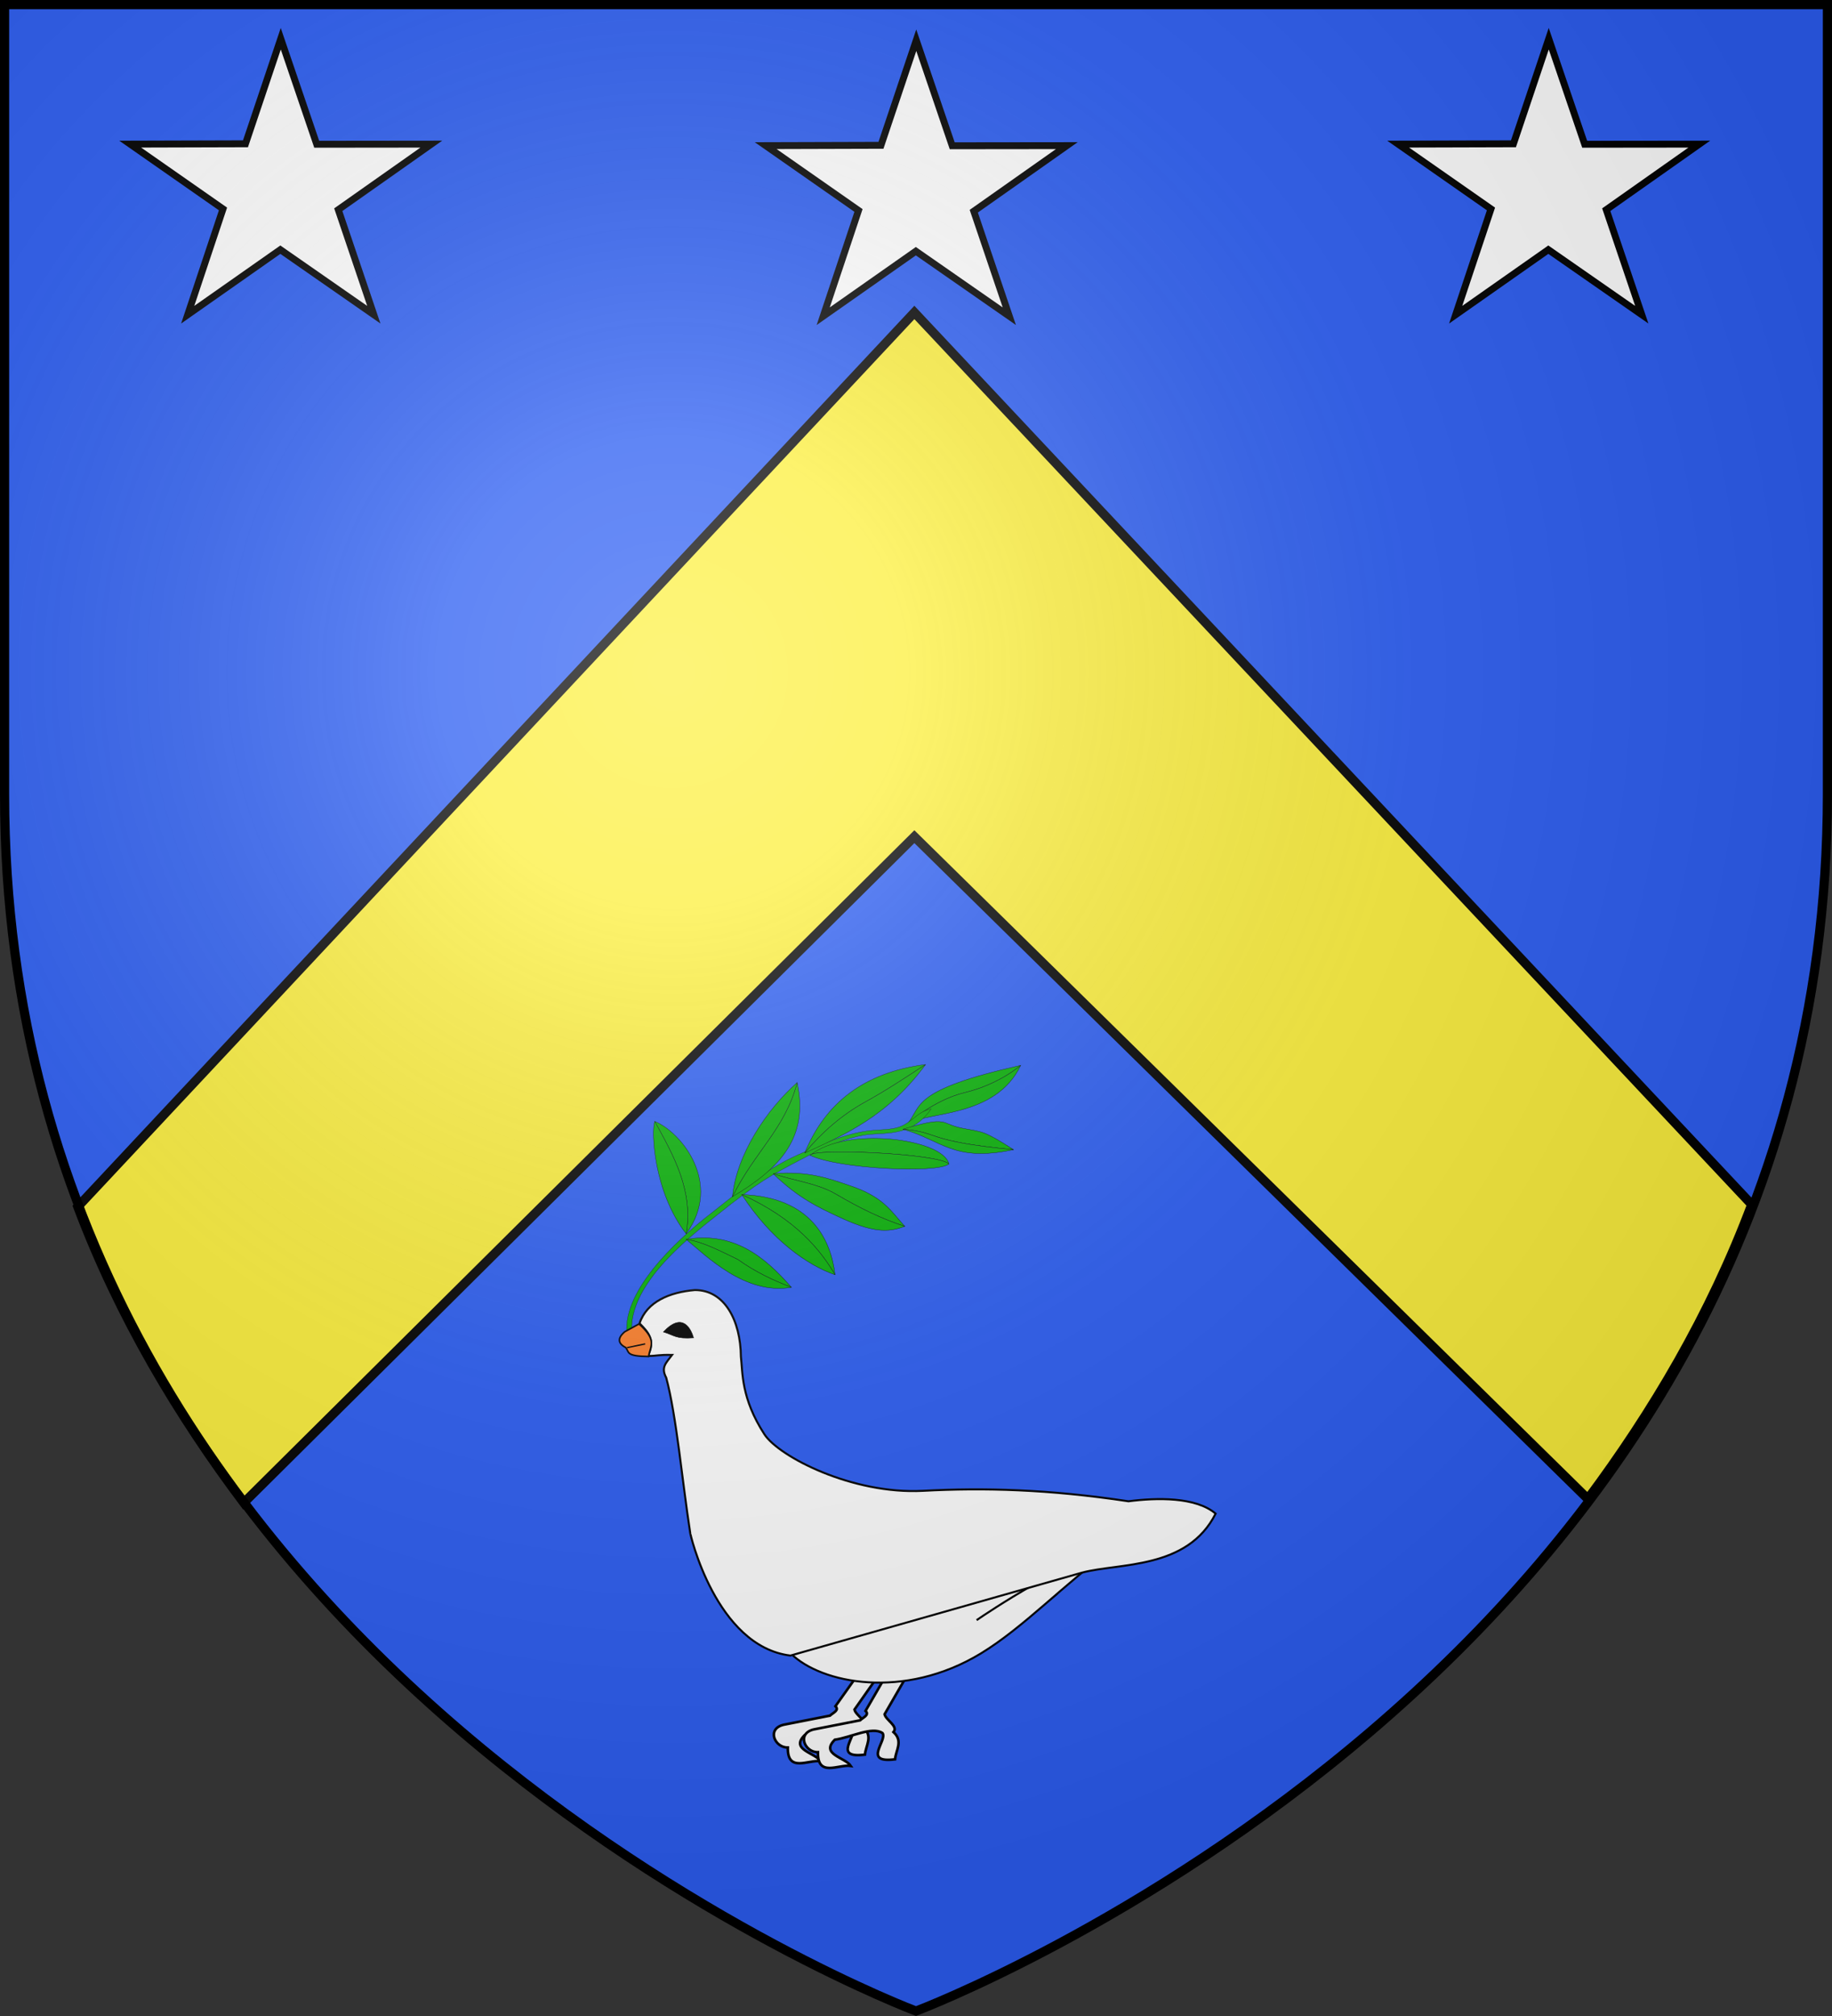 <svg xmlns="http://www.w3.org/2000/svg" xmlns:xlink="http://www.w3.org/1999/xlink" width="600" height="660" viewBox="-300 -300 600 660"><rect x="-300" y="-300" width="600" height="660" fill="#333333" stroke="none"/><defs><radialGradient id="e" cx="-80" cy="-80" r="405" gradientUnits="userSpaceOnUse"><stop offset="0" style="stop-color:#fff;stop-opacity:.31"/><stop offset=".19" style="stop-color:#fff;stop-opacity:.25"/><stop offset=".6" style="stop-color:#6b6b6b;stop-opacity:.125"/><stop offset="1" style="stop-color:#000;stop-opacity:.125"/></radialGradient><path id="d" d="M-298.5-298.5h597V-40C298.5 246.2 0 358.39 0 358.39S-298.5 246.2-298.5-40z"/></defs><use xlink:href="#d" fill="#e20909" style="fill:#2b5df2;fill-opacity:1"/><path d="M-274.52 95.065c13.722 36.394 33.087 68.608 54.357 96.906L-.533-26.09 220.034 190.72c21.022-28.183 40.123-60.222 53.67-96.375L-.534-197.714z" style="fill:#fcef3c;fill-opacity:1;fill-rule:evenodd;stroke:#000;stroke-width:3;stroke-linecap:butt;stroke-linejoin:miter;stroke-miterlimit:4;stroke-opacity:1;stroke-dasharray:none;display:inline"/><path d="m.086-286.831 11.774 34.553 37.536-.042-30.475 21.465 11.64 34.376-30.609-21.287-30.342 21.287 11.558-34.621-30.392-21.22 37.752-.11zM207.23-287.326l11.774 34.554 37.536-.042-30.476 21.465 11.64 34.376-30.609-21.288-30.341 21.288 11.558-34.621-30.393-21.22 37.752-.11zM-208.046-287.326l11.774 34.554 37.536-.042-30.475 21.465 11.64 34.376-30.609-21.288-30.342 21.288 11.558-34.621-30.393-21.22 37.753-.11z" style="fill:#fff;fill-opacity:1;stroke:#000;stroke-width:2.259;stroke-miterlimit:4;stroke-opacity:1;stroke-dasharray:none;stroke-dashoffset:0"/><g style="fill:#02b002;fill-opacity:1"><g style="fill:#02b002;fill-opacity:1"><path d="M663.124 550.827s27.94-27.366 38.234-61.208c11.662-38.34 34.023-60.44 34.023-60.44-34.54 120.125-51.552 106.824-72.257 121.648z" style="fill:#02b002;fill-opacity:1;fill-rule:evenodd;stroke:#000;stroke-width:.333;stroke-linecap:butt;stroke-linejoin:miter;stroke-miterlimit:4;stroke-opacity:1;stroke-dasharray:none" transform="scale(.295 -.294)rotate(86.659 741.219 -196.498)"/><path d="M663.124 550.827s27.94-27.366 38.234-61.208c11.662-38.34 34.023-60.44 34.023-60.44-60.062 24.301-57.227 99.735-72.257 121.648z" style="fill:#02b002;fill-opacity:1;fill-rule:evenodd;stroke:#000;stroke-width:.333;stroke-linecap:butt;stroke-linejoin:miter;stroke-miterlimit:4;stroke-opacity:1;stroke-dasharray:none" transform="scale(.295 -.294)rotate(86.659 741.219 -196.498)"/></g><path d="M406.987 841.842c55.147 12.845 114.058-54.511 140.917-84.28 42.297-46.811 48.944-58.577 68.83-91.366 17.006-28.04 25.949-47.366 30.772-67.249 5.208-21.474-.6-52.772 33.64-73.336-4.159 14.405-12.287 17.595-19.363 28.733-7.658 12.054-6.203 27.908-10.047 44.233-6.23 26.453-17.586 46.943-29.912 71.005-20.122 39.28-52.563 71.96-77.433 100.394-24.081 26.335-87.506 90.28-137.914 77.313-3.231-1.541-.054-1.194.51-5.447z" style="fill:#02b002;fill-opacity:1;fill-rule:evenodd;stroke:#000;stroke-width:.249;stroke-linecap:butt;stroke-linejoin:miter;stroke-miterlimit:4;stroke-opacity:1;stroke-dasharray:none" transform="scale(.295 -.294)rotate(86.659 741.219 -196.498)"/><g style="fill:#02b002;fill-opacity:1"><path d="M519.687 786.613c11.768-51.642-13.373-87.467-46.55-119.847 6.467 20.38 14.531 40.76 27.443 61.14 7.973 19.569 17.304 39.138 19.107 58.707z" style="fill:#02b002;fill-opacity:1;fill-rule:evenodd;stroke:#000;stroke-width:.333;stroke-linecap:butt;stroke-linejoin:miter;stroke-miterlimit:4;stroke-opacity:1;stroke-dasharray:none" transform="scale(.295 -.294)rotate(86.659 739.783 -197.242)"/><path d="M519.687 786.613c-16.851-23.09-58.594-69.099-46.55-119.847 6.467 20.38 14.531 40.76 27.443 61.14 7.973 19.569 17.304 39.138 19.107 58.707z" style="fill:#02b002;fill-opacity:1;fill-rule:evenodd;stroke:#000;stroke-width:.333;stroke-linecap:butt;stroke-linejoin:miter;stroke-miterlimit:4;stroke-opacity:1;stroke-dasharray:none" transform="scale(.295 -.294)rotate(86.659 739.783 -197.242)"/></g><g style="fill:#02b002;fill-opacity:1"><path d="M526.403 789.045c58.704-37.792 113.204 12.49 122.974 42.15-37.806-23.784-74.986-47.445-122.974-42.15z" style="fill:#02b002;fill-opacity:1;fill-rule:evenodd;stroke:#000;stroke-width:.333;stroke-linecap:butt;stroke-linejoin:miter;stroke-miterlimit:4;stroke-opacity:1;stroke-dasharray:none" transform="scale(.295 -.294)rotate(86.659 741.219 -196.498)"/><path d="M526.403 789.045c44.824 38.897 111.633 45.445 122.974 42.15-37.806-23.784-74.986-47.445-122.974-42.15z" style="fill:#02b002;fill-opacity:1;fill-rule:evenodd;stroke:#000;stroke-width:.333;stroke-linecap:butt;stroke-linejoin:miter;stroke-miterlimit:4;stroke-opacity:1;stroke-dasharray:none" transform="scale(.295 -.294)rotate(86.659 741.219 -196.498)"/></g><g style="fill:#02b002;fill-opacity:1"><path d="M487.033 613.037c37.019 6.498 85.05 30.12 83.14 108.616-23.923-62.178-57.51-91.518-83.14-108.616z" style="fill:#02b002;fill-opacity:1;fill-rule:evenodd;stroke:#000;stroke-width:.333;stroke-linecap:butt;stroke-linejoin:miter;stroke-miterlimit:4;stroke-opacity:1;stroke-dasharray:none" transform="scale(.295 -.294)rotate(86.659 735.063 -198.826)"/><path d="M487.033 613.037c8.663 31.117 35.05 73.53 83.14 108.616-23.923-62.178-57.51-91.518-83.14-108.616z" style="fill:#02b002;fill-opacity:1;fill-rule:evenodd;stroke:#000;stroke-width:.333;stroke-linecap:butt;stroke-linejoin:miter;stroke-miterlimit:4;stroke-opacity:1;stroke-dasharray:none" transform="scale(.295 -.294)rotate(86.659 735.063 -198.826)"/></g><g style="fill:#02b002;fill-opacity:1"><path d="M584.126 732.282c35.261-52.194 71.704-80.755 131.092-64.306-52.449 10.38-80.073 43.02-131.092 64.306z" style="fill:#02b002;fill-opacity:1;fill-rule:evenodd;stroke:#000;stroke-width:.333;stroke-linecap:butt;stroke-linejoin:miter;stroke-miterlimit:4;stroke-opacity:1;stroke-dasharray:none" transform="scale(.295 -.294)rotate(86.659 743.774 -207.55)"/><path d="M584.126 732.282c47.458-1.684 99.475-32.582 131.092-64.306-52.449 10.38-80.073 43.02-131.092 64.306z" style="fill:#02b002;fill-opacity:1;fill-rule:evenodd;stroke:#000;stroke-width:.333;stroke-linecap:butt;stroke-linejoin:miter;stroke-miterlimit:4;stroke-opacity:1;stroke-dasharray:none" transform="scale(.295 -.294)rotate(86.659 743.774 -207.55)"/></g><g style="fill:#02b002;fill-opacity:1"><path d="M547.735 541.846c6.941 26.382 16.975 50.396 31.397 78.552 10.957 21.393 12.033 47.688 18.64 70.736 5.86-39.186-2.476-64.321-8.158-85.319-10.488-38.76-25.9-47.652-41.88-63.969z" style="fill:#02b002;fill-opacity:1;fill-rule:evenodd;stroke:#000;stroke-width:.333;stroke-linecap:butt;stroke-linejoin:miter;stroke-miterlimit:4;stroke-opacity:1;stroke-dasharray:none" transform="scale(.295 -.294)rotate(86.659 737.815 -198.58)"/><path d="M547.735 541.846c6.941 26.382 16.975 50.396 31.397 78.552 10.957 21.393 12.033 47.688 18.64 70.736-26.003-29.6-35.579-54.982-43.685-75.168-15-37.35-14.905-55.265-6.352-74.12z" style="fill:#02b002;fill-opacity:1;fill-rule:evenodd;stroke:#000;stroke-width:.333;stroke-linecap:butt;stroke-linejoin:miter;stroke-miterlimit:4;stroke-opacity:1;stroke-dasharray:none" transform="scale(.295 -.294)rotate(86.659 737.815 -198.58)"/></g><g style="fill:#02b002;fill-opacity:1"><path d="M626.53 662.684c56.73-19.276 93.55-60.512 106.301-128.294-16.663 22.473-31.647 42.3-45.775 64.731-15.818 25.113-37.372 46.644-60.526 63.563z" style="fill:#02b002;fill-opacity:1;fill-rule:evenodd;stroke:#000;stroke-width:.333;stroke-linecap:butt;stroke-linejoin:miter;stroke-miterlimit:4;stroke-opacity:1;stroke-dasharray:none" transform="scale(.295 -.294)rotate(86.659 742.424 -198.034)"/><path d="M626.53 662.684c22.869-42.927 46.143-89.573 106.301-128.294-16.663 22.473-31.647 42.3-45.775 64.731-15.818 25.113-37.372 46.644-60.526 63.563z" style="fill:#02b002;fill-opacity:1;fill-rule:evenodd;stroke:#000;stroke-width:.333;stroke-linecap:butt;stroke-linejoin:miter;stroke-miterlimit:4;stroke-opacity:1;stroke-dasharray:none" transform="scale(.295 -.294)rotate(86.659 742.424 -198.034)"/></g><g style="fill:#02b002;fill-opacity:1"><path d="M621.05 656.927c8.578-1.832 10.364-142.765-.61-154.271 27.76 7.823 35.688 117.032.61 154.271z" style="fill:#02b002;fill-opacity:1;fill-rule:evenodd;stroke:#000;stroke-width:.333;stroke-linecap:butt;stroke-linejoin:miter;stroke-miterlimit:4;stroke-opacity:1;stroke-dasharray:none" transform="scale(.295 -.294)rotate(86.659 741.076 -196.023)"/><path d="M621.05 656.927c8.578-1.832 10.364-142.765-.61-154.271-11.514 12.187-12.647 122.403.61 154.271z" style="fill:#02b002;fill-opacity:1;fill-rule:evenodd;stroke:#000;stroke-width:.333;stroke-linecap:butt;stroke-linejoin:miter;stroke-miterlimit:4;stroke-opacity:1;stroke-dasharray:none" transform="scale(.295 -.294)rotate(86.659 741.076 -196.023)"/></g><g style="fill:#02b002;fill-opacity:1"><path d="M656.416 553.876c-.958-41.92-11.906-23.986-15.549-124.088 19.613 34.758 17.462 35.223 20.427 57.623 3.475 26.246 13.734 15.454-4.878 66.465z" style="fill:#02b002;fill-opacity:1;fill-rule:evenodd;stroke:#000;stroke-width:.333;stroke-linecap:butt;stroke-linejoin:miter;stroke-miterlimit:4;stroke-opacity:1;stroke-dasharray:none" transform="scale(.295 -.294)rotate(86.659 740.097 -197.252)"/><path d="M656.416 553.876c-.958-41.92-11.906-23.986-15.549-124.088-18.285 66.146 6.13 80.253 15.55 124.088z" style="fill:#02b002;fill-opacity:1;fill-rule:evenodd;stroke:#000;stroke-width:.333;stroke-linecap:butt;stroke-linejoin:miter;stroke-miterlimit:4;stroke-opacity:1;stroke-dasharray:none" transform="scale(.295 -.294)rotate(86.659 740.097 -197.252)"/></g></g><path d="M246.738 400.815c3.641-.163 16.859-7.13 25.385-14.404M240.8 386.043c2.617 5.71 9.298 2.03 10.625-.308M238.032 392.997c2.616 5.71 7.121 2.236 8.45-.103M236.796 397.707c2.616 5.711 6.83 2.328 8.158-.01M232.388 404.538c3.667 3.46 8.248 1.24 9.576-1.098M230.483 385.295c2.616 5.71 8.27 2.834 8.45-.103M227.407 393.306c2.616 5.71 7.971 3.408 8.15.471M224.653 402.336c2.219 3.435 9.42.39 9.6-2.546M222.199 407.75c3.515.947 6.233.435 8.174-.976" style="fill:none;stroke:#000;stroke-width:.553;stroke-linecap:butt;stroke-linejoin:miter;stroke-miterlimit:4;stroke-opacity:1;stroke-dasharray:none" transform="matrix(1.207 0 0 1.201 -282.173 -242.348)"/><path d="m232.897 395.39-15.806 22.62c.337 1.619 3.79 3.236 2.408 4.86 2.713 2.465.62 4.948.432 7.423-8.983 1.148-1.99-5.166-3.4-7.141-2.804-1.943-8.635 1.202-12.952 1.802-4.023 4.011 2.801 4.788 4.346 7.138-3.39-.486-9.059 3.208-8.923-3.746-3.543.114-5.863-5.112-1.102-6.205l12.543-2.476c.837-.8 2.62-1.447 1.476-2.57l15.041-21.279z" style="fill:#fff;fill-opacity:1;fill-rule:evenodd;stroke:#000;stroke-width:.703;stroke-linecap:butt;stroke-linejoin:miter;stroke-miterlimit:4;stroke-opacity:1;stroke-dasharray:none" transform="matrix(1.207 0 0 1.201 -282.173 -242.348)"/><path d="m238.271 396.664-13.011 22.62c.337 1.619 3.79 3.236 2.408 4.86 2.713 2.465.62 4.948.432 7.423-8.983 1.148-1.99-5.166-3.4-7.141-2.804-1.943-8.635 1.202-12.952 1.803-4.023 4.01 2.801 4.787 4.346 7.137-3.39-.486-9.059 3.208-8.922-3.746-3.544.114-5.864-5.112-1.103-6.205l12.543-2.476c.837-.8 2.62-1.447 1.476-2.57l12.246-21.278z" style="fill:#fff;fill-opacity:1;fill-rule:evenodd;stroke:#000;stroke-width:.703;stroke-linecap:butt;stroke-linejoin:miter;stroke-miterlimit:4;stroke-opacity:1;stroke-dasharray:none" transform="matrix(1.207 0 0 1.201 -282.173 -242.348)"/><path d="M199.833 402.747c8.17 8.152 30.656 12.748 51.61-.073 11.615-7.108 22.503-18.875 35.759-28.572 4.544-4.439 2.9-7.403-3.805-9.16-12.558.255-25.05-.13-37.63-2.062-52.902-8.125-58.352 27.477-45.934 39.867z" style="fill:#fff;fill-rule:evenodd;stroke:#000;stroke-width:.553;stroke-linecap:butt;stroke-linejoin:miter;stroke-miterlimit:4;stroke-opacity:1;stroke-dasharray:none" transform="matrix(1.207 0 0 1.201 -282.173 -242.348)"/><path d="M260.265 370.626c5.048-1.297 10.525-2.198 13.27-5.624M256.254 379.732c5.048-1.298 26.822-9.896 31.444-12.953M250.234 393.631c2.9-2.009 25.375-17.174 36.02-18.235M248.914 368.123c5.689 3.782 11.512-.589 11.691-3.526M238.873 365.207c3.827 5.49 11.389 1.05 11.568-1.886M246.446 371.461c2.616 5.711 9.84 4.26 10.019 1.323M242.85 378.836c2.616 5.71 8.928 3.907 10.256 1.568M237.163 369.427c2.616 5.71 6.768 3.147 6.948.21M234.608 378.074c2.616 5.71 6.662.78 6.841-2.157M306.624 362.96c2.803.337 4.892 2.045 7.178 3.374M304.04 365.065c2.802.336 5.71 2.217 7.996 3.546M301.322 366.447c2.803.337 6.46 3.08 8.746 4.408" style="fill:none;stroke:#000;stroke-width:.553;stroke-linecap:butt;stroke-linejoin:miter;stroke-miterlimit:4;stroke-opacity:1;stroke-dasharray:none" transform="matrix(1.207 0 0 1.201 -282.173 -242.348)"/><path d="M289.232 375.904c-.008-.027-.017-.053 0 0z" style="fill:none;stroke:#000;stroke-width:.123px;stroke-linecap:butt;stroke-linejoin:miter;stroke-opacity:1" transform="matrix(1.207 0 0 1.201 -282.173 -242.348)"/><path d="M167.589 321.344c-1.63 2.208-3.106 3.327-1.585 6.21 2.772 10.381 4.336 28.12 6.489 42.182-.103.037 6.94 31.066 27.218 33.555l79.113-22.61c10.19-2.714 28.579-.79 36.26-16.082-5.39-4.604-15.996-4.361-23.657-3.364-21.633-3.28-39.2-3.736-55.755-2.855-19.148 1.019-39.086-9.321-43.026-15.416-6.368-9.85-5.871-16.905-6.374-21.146-.088-9.884-4.448-18.212-12.513-18.164-6.804.585-13.004 3.141-14.99 9.073 2.316 2.358 4.407 4.527 2.261 8.89 2.507.02 2.879-.385 6.559-.273z" style="fill:#fff;fill-rule:evenodd;stroke:#000;stroke-width:.553;stroke-linecap:butt;stroke-linejoin:miter;stroke-miterlimit:4;stroke-opacity:1;stroke-dasharray:none" transform="matrix(1.207 0 0 1.201 -282.173 -242.348)"/><path d="M173.427 316.673c-.706-2.463-2.982-7.19-8.195-1.597 2.975.893 3.275 1.953 8.195 1.597z" style="fill:#000;fill-rule:evenodd;stroke:#000;stroke-width:.123px;stroke-linecap:butt;stroke-linejoin:miter;stroke-opacity:1" transform="matrix(1.207 0 0 1.201 -282.173 -242.348)"/><path d="m158.632 312.887-3.896 2.145c-1.256 1.092-2.59 2.825.308 4.311.95 1.287-.008 2.355 6.177 2.419.488-3.092 2.403-4.282-2.59-8.875z" style="fill:#ff7f2a;fill-rule:evenodd;stroke:#000;stroke-width:.43;stroke-linecap:butt;stroke-linejoin:miter;stroke-miterlimit:4;stroke-opacity:1;stroke-dasharray:none" transform="matrix(1.207 0 0 1.201 -282.173 -242.348)"/><path d="m155.374 319.358 4.922-1.025" style="fill:none;stroke:#000;stroke-width:.368;stroke-linecap:butt;stroke-linejoin:miter;stroke-miterlimit:4;stroke-opacity:1;stroke-dasharray:none" transform="matrix(1.207 0 0 1.201 -282.173 -242.348)"/><path d="m100.12 26.05 1.58-.316c.14 1.24 1.324 1.974-.184 2.03-1.041-.096-1.236-.633-1.397-1.713z" style="fill:#fff;fill-rule:evenodd;stroke:#000;stroke-width:.06;stroke-linecap:butt;stroke-linejoin:miter;stroke-miterlimit:4;stroke-opacity:1;stroke-dasharray:none;fill-opacity:1" transform="translate(-604.83 105.316)"/><use xlink:href="#d" fill="url(#e)"/><use xlink:href="#d" style="fill:none;stroke:#000;stroke-width:3"/></svg>